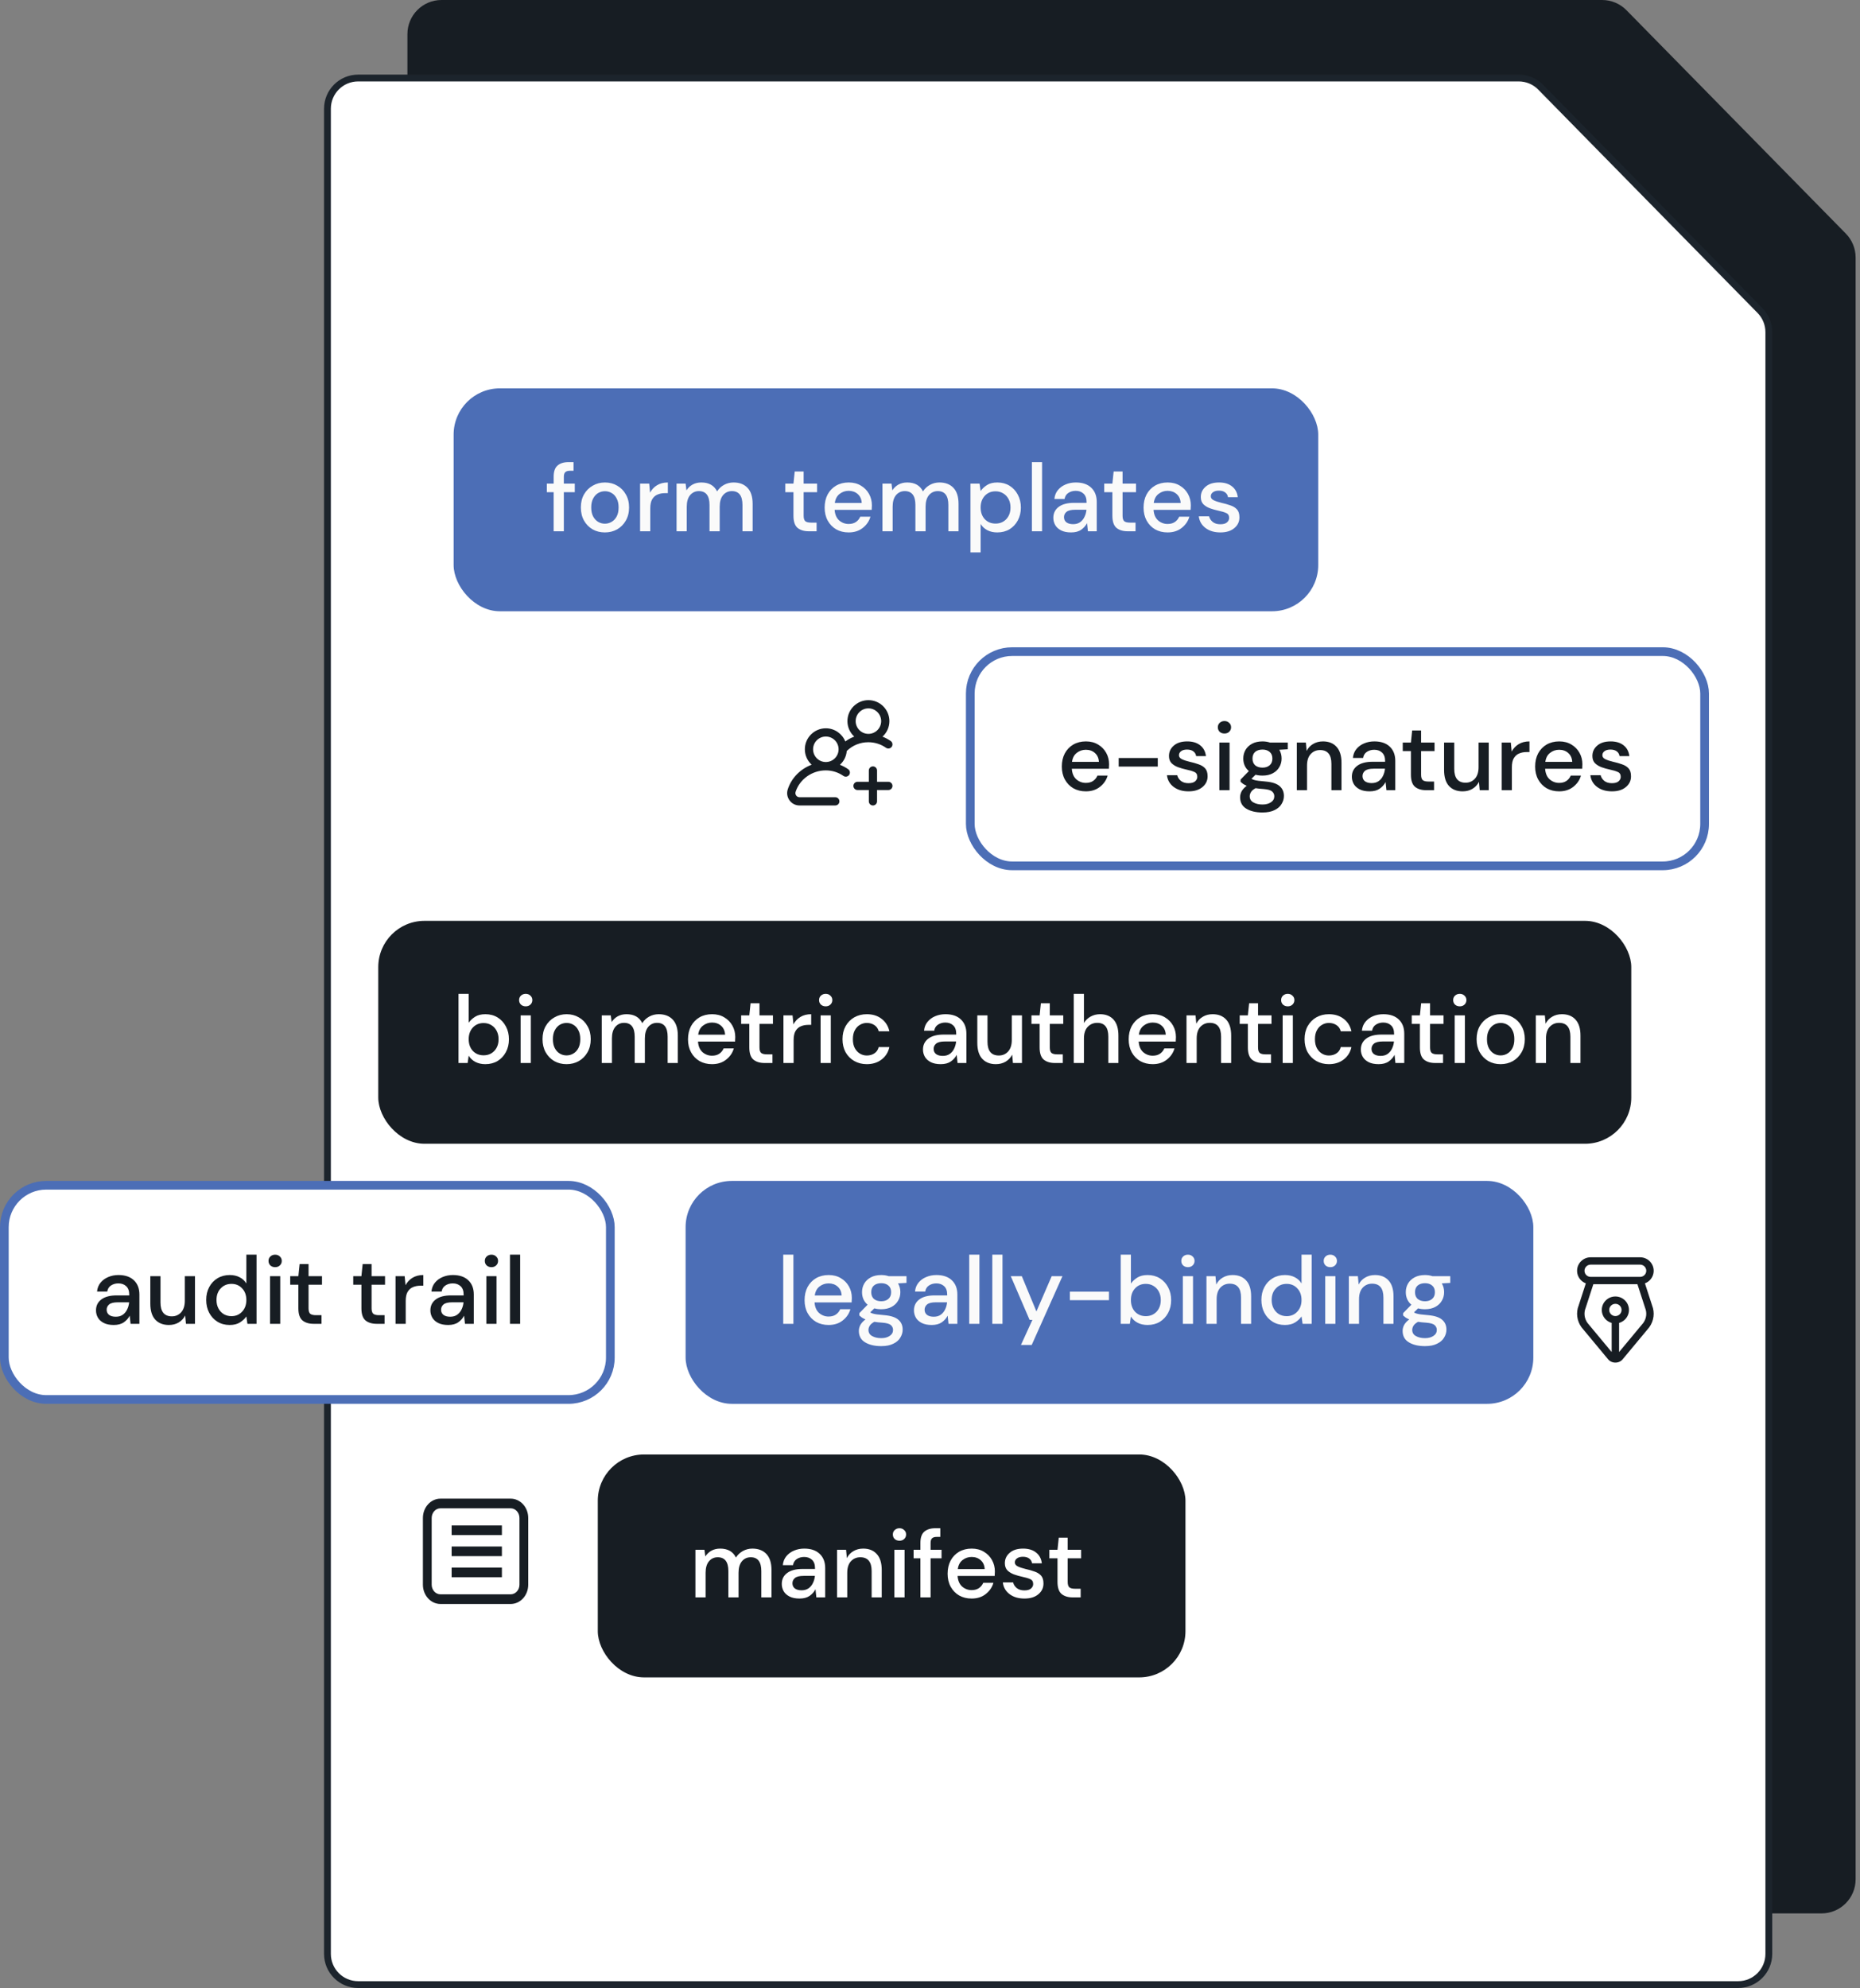 <svg width="218" height="233" viewBox="0 0 218 233" fill="none" xmlns="http://www.w3.org/2000/svg">
<rect x="0" y="0" width="218" height="233" fill="#808080" stroke="none"/>
<path d="M51.749 224.256H213.489C215.697 224.256 217.487 222.466 217.487 220.259V30.181C217.487 29.133 217.075 28.128 216.341 27.38L190.63 1.197C189.878 0.431 188.85 0 187.777 0H51.749C49.541 0 47.752 1.79 47.752 3.997V220.259C47.752 222.466 49.541 224.256 51.749 224.256Z" fill="#171D23"/>
<path d="M203.717 232.6H41.976C39.989 232.6 38.379 230.99 38.379 229.003V12.741C38.379 10.754 39.989 9.144 41.976 9.144H178.005C178.971 9.144 179.896 9.532 180.572 10.221L206.284 36.404C206.944 37.077 207.314 37.982 207.314 38.925V229.003C207.314 230.99 205.704 232.6 203.717 232.6Z" fill="white" stroke="#1C242C" stroke-width="0.799"/>
<g clip-path="url(#clip0_6262_3276)">
<path d="M186.429 150.084V149.654H186.112L186.015 149.953L186.429 150.084ZM192.23 150.084L192.644 149.953L192.547 149.654H192.23V150.084ZM193.223 153.144L192.81 153.275L192.814 153.289L192.819 153.302L193.223 153.144ZM185.436 153.144L185.84 153.302L185.845 153.289L185.85 153.275L185.436 153.144ZM192.948 155.307L193.284 155.581L193.293 155.57L193.302 155.557L192.948 155.307ZM189.881 158.999L189.546 158.725L189.536 158.737L189.527 158.749L189.881 158.999ZM185.711 155.307L185.357 155.557L185.366 155.57L185.376 155.581L185.711 155.307ZM188.778 158.999L189.132 158.749L189.123 158.737L189.114 158.725L188.778 158.999ZM190.054 153.529C190.054 153.926 189.73 154.247 189.33 154.247V155.108C190.209 155.108 190.922 154.401 190.922 153.529H190.054ZM189.33 154.247C188.93 154.247 188.606 153.926 188.606 153.529H187.737C187.737 154.401 188.45 155.108 189.33 155.108V154.247ZM188.606 153.529C188.606 153.133 188.93 152.812 189.33 152.812V151.95C188.45 151.95 187.737 152.657 187.737 153.529H188.606ZM189.33 152.812C189.73 152.812 190.054 153.133 190.054 153.529H190.922C190.922 152.657 190.209 151.95 189.33 151.95V152.812ZM186.434 150.515H192.226V149.654H186.434V150.515ZM192.226 147.357H186.434V148.218H192.226V147.357ZM193.819 148.936C193.819 148.064 193.105 147.357 192.226 147.357V148.218C192.626 148.218 192.95 148.54 192.95 148.936H193.819ZM192.226 150.515C193.105 150.515 193.819 149.808 193.819 148.936H192.95C192.95 149.332 192.626 149.654 192.226 149.654V150.515ZM184.841 148.936C184.841 149.808 185.554 150.515 186.434 150.515V149.654C186.034 149.654 185.71 149.332 185.71 148.936H184.841ZM185.71 148.936C185.71 148.54 186.034 148.218 186.434 148.218V147.357C185.554 147.357 184.841 148.064 184.841 148.936H185.71ZM186.429 150.515H192.23V149.654H186.429V150.515ZM191.817 150.216L192.81 153.275L193.637 153.012L192.644 149.953L191.817 150.216ZM185.85 153.275L186.843 150.216L186.015 149.953L185.023 153.012L185.85 153.275ZM192.613 155.034L189.546 158.725L190.216 159.273L193.284 155.581L192.613 155.034ZM185.376 155.581L188.443 159.273L189.114 158.725L186.046 155.034L185.376 155.581ZM189.527 158.749C189.489 158.803 189.418 158.84 189.33 158.84C189.241 158.84 189.171 158.803 189.132 158.749L188.425 159.249C188.859 159.852 189.801 159.852 190.235 159.249L189.527 158.749ZM185.032 152.985C184.689 153.844 184.813 154.8 185.357 155.557L186.065 155.057C185.688 154.534 185.608 153.884 185.84 153.302L185.032 152.985ZM192.819 153.302C193.052 153.884 192.971 154.534 192.595 155.057L193.302 155.557C193.847 154.8 193.97 153.844 193.627 152.985L192.819 153.302ZM188.895 154.678V159.271H189.764V154.678H188.895Z" fill="#171D23"/>
</g>
<g clip-path="url(#clip1_6262_3276)">
<path d="M99.406 90.15C99.104 89.939 98.781 89.768 98.444 89.637C98.893 89.229 99.19 88.658 99.242 88.018C99.923 87.355 100.815 86.991 101.771 86.991C102.518 86.991 103.234 87.216 103.844 87.641C104.063 87.794 104.363 87.74 104.515 87.522C104.668 87.303 104.614 87.003 104.396 86.85C104.094 86.64 103.771 86.468 103.434 86.337C103.929 85.887 104.241 85.238 104.241 84.518C104.241 83.162 103.137 82.059 101.782 82.059C100.426 82.059 99.323 83.162 99.323 84.518C99.323 85.235 99.632 85.882 100.123 86.332C100.056 86.358 99.989 86.385 99.923 86.414C99.621 86.547 99.337 86.71 99.073 86.902C98.71 85.998 97.824 85.359 96.791 85.359C95.436 85.359 94.332 86.462 94.332 87.817C94.332 88.533 94.64 89.178 95.129 89.627C93.821 90.117 92.76 91.17 92.329 92.512C92.186 92.957 92.261 93.429 92.537 93.807C92.812 94.185 93.238 94.402 93.706 94.402H97.9C98.167 94.402 98.382 94.186 98.382 93.919C98.382 93.653 98.167 93.437 97.9 93.437H93.706C93.55 93.437 93.408 93.365 93.316 93.239C93.224 93.113 93.199 92.956 93.247 92.807C93.723 91.326 95.177 90.291 96.781 90.291C97.527 90.291 98.244 90.516 98.854 90.941C99.072 91.093 99.373 91.04 99.525 90.821C99.678 90.603 99.624 90.302 99.406 90.15ZM101.782 83.023C102.606 83.023 103.276 83.694 103.276 84.518C103.276 85.342 102.606 86.012 101.782 86.012C100.957 86.012 100.287 85.342 100.287 84.518C100.287 83.694 100.957 83.023 101.782 83.023ZM96.791 86.323C97.616 86.323 98.286 86.993 98.286 87.817C98.286 88.642 97.616 89.312 96.791 89.312C95.967 89.312 95.297 88.642 95.297 87.817C95.297 86.993 95.967 86.323 96.791 86.323ZM104.602 92.112C104.602 92.378 104.386 92.594 104.12 92.594H102.794V93.919C102.794 94.186 102.578 94.402 102.312 94.402C102.046 94.402 101.83 94.186 101.83 93.919V92.594H100.504C100.238 92.594 100.022 92.378 100.022 92.112C100.022 91.845 100.238 91.629 100.504 91.629H101.83V90.303C101.83 90.037 102.046 89.821 102.312 89.821C102.578 89.821 102.794 90.037 102.794 90.303V91.629H104.12C104.386 91.629 104.602 91.845 104.602 92.112Z" fill="#171D23"/>
</g>
<path fill-rule="evenodd" clip-rule="evenodd" d="M58.825 179.916H52.933V178.784H58.825V179.916Z" fill="#171D23"/>
<path fill-rule="evenodd" clip-rule="evenodd" d="M58.825 182.384H52.933V181.253H58.825V182.384Z" fill="#171D23"/>
<path fill-rule="evenodd" clip-rule="evenodd" d="M58.825 184.853H52.933V183.722H58.825V184.853Z" fill="#171D23"/>
<path fill-rule="evenodd" clip-rule="evenodd" d="M59.853 176.778H51.624C51.056 176.778 50.595 177.285 50.595 177.91V185.728C50.595 186.353 51.056 186.859 51.624 186.859H59.853C60.422 186.859 60.882 186.353 60.882 185.728V177.91C60.882 177.285 60.422 176.778 59.853 176.778ZM51.624 175.646C50.487 175.646 49.566 176.66 49.566 177.91V185.728C49.566 186.978 50.487 187.991 51.624 187.991H59.853C60.99 187.991 61.911 186.978 61.911 185.728V177.91C61.911 176.66 60.99 175.646 59.853 175.646H51.624Z" fill="#171D23"/>
<rect x="80.356" y="138.406" width="99.356" height="26.126" rx="5.419" fill="#4C6EB6"/>
<path d="M91.798 155.156V147.051H92.991V155.156H91.798ZM97.114 155.291C96.566 155.291 96.078 155.171 95.65 154.931C95.23 154.683 94.9 154.342 94.66 153.907C94.42 153.471 94.3 152.965 94.3 152.387C94.3 151.801 94.416 151.287 94.649 150.844C94.889 150.402 95.219 150.056 95.639 149.809C96.067 149.561 96.562 149.437 97.125 149.437C97.673 149.437 98.15 149.561 98.555 149.809C98.96 150.049 99.275 150.372 99.501 150.777C99.726 151.182 99.838 151.629 99.838 152.117C99.838 152.192 99.835 152.274 99.827 152.364C99.827 152.447 99.823 152.541 99.816 152.646H95.47C95.508 153.186 95.684 153.599 95.999 153.884C96.322 154.162 96.694 154.301 97.114 154.301C97.452 154.301 97.733 154.225 97.958 154.075C98.191 153.918 98.364 153.708 98.476 153.445H99.669C99.519 153.97 99.219 154.409 98.769 154.762C98.326 155.115 97.775 155.291 97.114 155.291ZM97.114 150.417C96.716 150.417 96.364 150.537 96.056 150.777C95.748 151.01 95.56 151.362 95.493 151.835H98.645C98.623 151.4 98.469 151.055 98.183 150.799C97.898 150.544 97.542 150.417 97.114 150.417ZM103.285 153.445C102.992 153.445 102.722 153.411 102.474 153.344L101.99 153.816C102.073 153.869 102.174 153.914 102.294 153.952C102.414 153.989 102.583 154.023 102.801 154.053C103.018 154.083 103.315 154.113 103.69 154.143C104.433 154.21 104.97 154.391 105.3 154.683C105.63 154.968 105.795 155.351 105.795 155.832C105.795 156.162 105.705 156.473 105.525 156.766C105.353 157.066 105.079 157.306 104.703 157.486C104.336 157.674 103.863 157.768 103.285 157.768C102.504 157.768 101.87 157.618 101.382 157.318C100.902 157.025 100.662 156.578 100.662 155.978C100.662 155.745 100.722 155.513 100.842 155.28C100.97 155.055 101.168 154.841 101.439 154.638C101.281 154.571 101.142 154.499 101.022 154.424C100.91 154.342 100.808 154.259 100.718 154.177V153.907L101.686 152.916C101.251 152.541 101.033 152.049 101.033 151.441C101.033 151.073 101.12 150.739 101.292 150.439C101.472 150.131 101.731 149.888 102.069 149.707C102.407 149.527 102.812 149.437 103.285 149.437C103.6 149.437 103.893 149.482 104.163 149.572H106.246V150.36L105.255 150.417C105.435 150.724 105.525 151.066 105.525 151.441C105.525 151.816 105.435 152.154 105.255 152.454C105.082 152.754 104.827 152.995 104.489 153.175C104.159 153.355 103.758 153.445 103.285 153.445ZM103.285 152.511C103.63 152.511 103.908 152.421 104.118 152.24C104.336 152.053 104.444 151.79 104.444 151.452C104.444 151.107 104.336 150.844 104.118 150.664C103.908 150.484 103.63 150.394 103.285 150.394C102.932 150.394 102.647 150.484 102.429 150.664C102.219 150.844 102.114 151.107 102.114 151.452C102.114 151.79 102.219 152.053 102.429 152.24C102.647 152.421 102.932 152.511 103.285 152.511ZM101.788 155.865C101.788 156.188 101.93 156.428 102.215 156.586C102.501 156.751 102.857 156.834 103.285 156.834C103.698 156.834 104.032 156.743 104.287 156.563C104.542 156.391 104.67 156.158 104.67 155.865C104.67 155.648 104.583 155.46 104.411 155.302C104.238 155.152 103.912 155.059 103.431 155.021C103.071 154.999 102.752 154.965 102.474 154.92C102.212 155.062 102.032 155.216 101.934 155.381C101.836 155.546 101.788 155.708 101.788 155.865ZM109.201 155.291C108.729 155.291 108.338 155.212 108.031 155.055C107.723 154.897 107.494 154.691 107.344 154.436C107.194 154.173 107.119 153.888 107.119 153.58C107.119 153.04 107.329 152.612 107.749 152.297C108.169 151.981 108.77 151.824 109.55 151.824H111.014V151.723C111.014 151.287 110.894 150.961 110.654 150.743C110.421 150.525 110.117 150.417 109.742 150.417C109.412 150.417 109.123 150.499 108.875 150.664C108.635 150.822 108.488 151.058 108.436 151.374H107.243C107.28 150.968 107.415 150.623 107.648 150.338C107.888 150.045 108.188 149.824 108.548 149.674C108.916 149.516 109.318 149.437 109.753 149.437C110.534 149.437 111.138 149.644 111.565 150.056C111.993 150.462 112.207 151.017 112.207 151.723V155.156H111.171L111.07 154.199C110.913 154.507 110.684 154.766 110.383 154.976C110.083 155.186 109.689 155.291 109.201 155.291ZM109.438 154.323C109.76 154.323 110.031 154.248 110.248 154.098C110.473 153.94 110.646 153.734 110.766 153.479C110.894 153.224 110.973 152.942 111.003 152.634H109.674C109.201 152.634 108.864 152.717 108.661 152.882C108.466 153.047 108.368 153.254 108.368 153.501C108.368 153.756 108.462 153.959 108.65 154.109C108.845 154.252 109.108 154.323 109.438 154.323ZM113.599 155.156V147.051H114.792V155.156H113.599ZM116.303 155.156V147.051H117.496V155.156H116.303ZM119.66 157.633L121 154.695H120.674L118.467 149.572H119.762L121.473 153.704L123.263 149.572H124.524L120.921 157.633H119.66ZM125.392 152.387V151.385H129.974V152.387H125.392ZM134.495 155.291C134.059 155.291 133.673 155.205 133.335 155.032C133.005 154.86 132.742 154.616 132.547 154.301L132.423 155.156H131.354V147.051H132.547V150.439C132.727 150.176 132.975 149.944 133.29 149.741C133.605 149.539 134.01 149.437 134.506 149.437C135.046 149.437 135.523 149.565 135.936 149.82C136.348 150.075 136.671 150.424 136.904 150.867C137.144 151.31 137.264 151.813 137.264 152.375C137.264 152.938 137.144 153.441 136.904 153.884C136.671 154.319 136.348 154.665 135.936 154.92C135.523 155.167 135.042 155.291 134.495 155.291ZM134.292 154.256C134.802 154.256 135.223 154.083 135.553 153.738C135.883 153.385 136.048 152.927 136.048 152.364C136.048 151.996 135.973 151.67 135.823 151.385C135.673 151.1 135.466 150.878 135.204 150.721C134.941 150.555 134.637 150.473 134.292 150.473C133.782 150.473 133.361 150.649 133.031 151.002C132.708 151.355 132.547 151.809 132.547 152.364C132.547 152.927 132.708 153.385 133.031 153.738C133.361 154.083 133.782 154.256 134.292 154.256ZM139.23 148.514C139.005 148.514 138.817 148.447 138.667 148.311C138.525 148.169 138.453 147.992 138.453 147.782C138.453 147.572 138.525 147.4 138.667 147.264C138.817 147.122 139.005 147.051 139.23 147.051C139.455 147.051 139.639 147.122 139.782 147.264C139.932 147.4 140.007 147.572 140.007 147.782C140.007 147.992 139.932 148.169 139.782 148.311C139.639 148.447 139.455 148.514 139.23 148.514ZM138.633 155.156V149.572H139.827V155.156H138.633ZM141.402 155.156V149.572H142.46L142.55 150.552C142.723 150.206 142.974 149.936 143.305 149.741C143.642 149.539 144.029 149.437 144.464 149.437C145.14 149.437 145.669 149.647 146.051 150.068C146.442 150.488 146.637 151.115 146.637 151.948V155.156H145.455V152.072C145.455 150.991 145.012 150.45 144.126 150.45C143.684 150.45 143.316 150.608 143.023 150.923C142.738 151.238 142.595 151.689 142.595 152.274V155.156H141.402ZM150.587 155.291C150.046 155.291 149.57 155.164 149.157 154.908C148.744 154.653 148.421 154.304 148.189 153.861C147.956 153.419 147.84 152.916 147.84 152.353C147.84 151.79 147.956 151.291 148.189 150.856C148.421 150.413 148.744 150.068 149.157 149.82C149.577 149.565 150.057 149.437 150.598 149.437C151.041 149.437 151.427 149.524 151.757 149.696C152.095 149.869 152.358 150.113 152.545 150.428V147.051H153.739V155.156H152.669L152.545 154.289C152.365 154.552 152.118 154.785 151.802 154.987C151.487 155.19 151.082 155.291 150.587 155.291ZM150.8 154.256C151.311 154.256 151.727 154.079 152.05 153.726C152.38 153.374 152.545 152.92 152.545 152.364C152.545 151.801 152.38 151.347 152.05 151.002C151.727 150.649 151.311 150.473 150.8 150.473C150.29 150.473 149.87 150.649 149.54 151.002C149.209 151.347 149.044 151.801 149.044 152.364C149.044 152.732 149.119 153.058 149.269 153.344C149.42 153.629 149.626 153.854 149.889 154.019C150.159 154.177 150.463 154.256 150.8 154.256ZM155.919 148.514C155.694 148.514 155.506 148.447 155.356 148.311C155.213 148.169 155.142 147.992 155.142 147.782C155.142 147.572 155.213 147.4 155.356 147.264C155.506 147.122 155.694 147.051 155.919 147.051C156.144 147.051 156.328 147.122 156.47 147.264C156.62 147.4 156.696 147.572 156.696 147.782C156.696 147.992 156.62 148.169 156.47 148.311C156.328 148.447 156.144 148.514 155.919 148.514ZM155.322 155.156V149.572H156.515V155.156H155.322ZM158.091 155.156V149.572H159.149L159.239 150.552C159.412 150.206 159.663 149.936 159.993 149.741C160.331 149.539 160.718 149.437 161.153 149.437C161.828 149.437 162.357 149.647 162.74 150.068C163.13 150.488 163.326 151.115 163.326 151.948V155.156H162.143V152.072C162.143 150.991 161.701 150.45 160.815 150.45C160.372 150.45 160.005 150.608 159.712 150.923C159.427 151.238 159.284 151.689 159.284 152.274V155.156H158.091ZM167.016 153.445C166.724 153.445 166.453 153.411 166.206 153.344L165.722 153.816C165.804 153.869 165.906 153.914 166.026 153.952C166.146 153.989 166.315 154.023 166.532 154.053C166.75 154.083 167.046 154.113 167.422 154.143C168.165 154.21 168.701 154.391 169.031 154.683C169.362 154.968 169.527 155.351 169.527 155.832C169.527 156.162 169.437 156.473 169.257 156.766C169.084 157.066 168.81 157.306 168.435 157.486C168.067 157.674 167.594 157.768 167.016 157.768C166.236 157.768 165.602 157.618 165.114 157.318C164.633 157.025 164.393 156.578 164.393 155.978C164.393 155.745 164.453 155.513 164.573 155.28C164.701 155.055 164.9 154.841 165.17 154.638C165.012 154.571 164.874 154.499 164.754 154.424C164.641 154.342 164.54 154.259 164.45 154.177V153.907L165.418 152.916C164.982 152.541 164.765 152.049 164.765 151.441C164.765 151.073 164.851 150.739 165.024 150.439C165.204 150.131 165.463 149.888 165.8 149.707C166.138 149.527 166.543 149.437 167.016 149.437C167.332 149.437 167.624 149.482 167.894 149.572H169.977V150.36L168.986 150.417C169.167 150.724 169.257 151.066 169.257 151.441C169.257 151.816 169.167 152.154 168.986 152.454C168.814 152.754 168.559 152.995 168.221 153.175C167.891 153.355 167.489 153.445 167.016 153.445ZM167.016 152.511C167.362 152.511 167.639 152.421 167.849 152.24C168.067 152.053 168.176 151.79 168.176 151.452C168.176 151.107 168.067 150.844 167.849 150.664C167.639 150.484 167.362 150.394 167.016 150.394C166.664 150.394 166.378 150.484 166.161 150.664C165.951 150.844 165.846 151.107 165.846 151.452C165.846 151.79 165.951 152.053 166.161 152.24C166.378 152.421 166.664 152.511 167.016 152.511ZM165.519 155.865C165.519 156.188 165.662 156.428 165.947 156.586C166.232 156.751 166.589 156.834 167.016 156.834C167.429 156.834 167.763 156.743 168.018 156.563C168.273 156.391 168.401 156.158 168.401 155.865C168.401 155.648 168.315 155.46 168.142 155.302C167.969 155.152 167.643 155.059 167.163 155.021C166.802 154.999 166.483 154.965 166.206 154.92C165.943 155.062 165.763 155.216 165.665 155.381C165.568 155.546 165.519 155.708 165.519 155.865Z" fill="#FAFAFA"/>
<rect x="53.167" y="45.516" width="101.336" height="26.126" rx="5.419" fill="#4C6EB6"/>
<path d="M64.891 62.266V57.684H64.091V56.682H64.891V55.872C64.891 55.264 65.041 54.828 65.341 54.566C65.649 54.296 66.08 54.161 66.636 54.161H67.221V55.174H66.816C66.553 55.174 66.365 55.23 66.253 55.343C66.14 55.448 66.084 55.628 66.084 55.883V56.682H67.367V57.684H66.084V62.266H64.891ZM70.893 62.401C70.36 62.401 69.88 62.281 69.452 62.041C69.032 61.793 68.698 61.452 68.45 61.017C68.202 60.574 68.079 60.06 68.079 59.474C68.079 58.889 68.202 58.378 68.45 57.943C68.705 57.5 69.047 57.159 69.475 56.919C69.902 56.671 70.379 56.547 70.904 56.547C71.437 56.547 71.914 56.671 72.334 56.919C72.762 57.159 73.1 57.5 73.347 57.943C73.602 58.378 73.73 58.889 73.73 59.474C73.73 60.06 73.602 60.574 73.347 61.017C73.1 61.452 72.762 61.793 72.334 62.041C71.906 62.281 71.426 62.401 70.893 62.401ZM70.893 61.377C71.178 61.377 71.441 61.306 71.681 61.163C71.929 61.02 72.128 60.81 72.278 60.532C72.428 60.247 72.503 59.895 72.503 59.474C72.503 59.054 72.428 58.705 72.278 58.427C72.135 58.142 71.94 57.928 71.692 57.785C71.452 57.643 71.189 57.572 70.904 57.572C70.619 57.572 70.353 57.643 70.105 57.785C69.865 57.928 69.67 58.142 69.519 58.427C69.369 58.705 69.294 59.054 69.294 59.474C69.294 59.895 69.369 60.247 69.519 60.532C69.67 60.81 69.865 61.02 70.105 61.163C70.345 61.306 70.608 61.377 70.893 61.377ZM75.02 62.266V56.682H76.09L76.191 57.74C76.386 57.373 76.657 57.084 77.002 56.874C77.355 56.656 77.779 56.547 78.274 56.547V57.797H77.947C77.617 57.797 77.321 57.853 77.058 57.966C76.803 58.071 76.597 58.255 76.439 58.517C76.289 58.773 76.214 59.129 76.214 59.587V62.266H75.02ZM79.297 62.266V56.682H80.355L80.457 57.47C80.637 57.185 80.873 56.96 81.166 56.795C81.466 56.63 81.811 56.547 82.201 56.547C83.087 56.547 83.703 56.896 84.048 57.594C84.25 57.271 84.521 57.016 84.858 56.829C85.204 56.641 85.575 56.547 85.973 56.547C86.671 56.547 87.219 56.757 87.617 57.178C88.014 57.598 88.213 58.225 88.213 59.058V62.266H87.02V59.181C87.02 58.101 86.607 57.56 85.781 57.56C85.361 57.56 85.016 57.718 84.746 58.033C84.483 58.348 84.352 58.799 84.352 59.384V62.266H83.158V59.181C83.158 58.101 82.742 57.56 81.909 57.56C81.496 57.56 81.155 57.718 80.884 58.033C80.622 58.348 80.49 58.799 80.49 59.384V62.266H79.297ZM94.787 62.266C94.239 62.266 93.804 62.135 93.481 61.872C93.159 61.602 92.997 61.125 92.997 60.442V57.684H92.04V56.682H92.997L93.144 55.264H94.191V56.682H95.767V57.684H94.191V60.442C94.191 60.75 94.254 60.964 94.382 61.084C94.517 61.197 94.746 61.253 95.069 61.253H95.71V62.266H94.787ZM99.466 62.401C98.918 62.401 98.43 62.281 98.002 62.041C97.582 61.793 97.252 61.452 97.012 61.017C96.772 60.581 96.652 60.075 96.652 59.497C96.652 58.911 96.768 58.397 97.001 57.954C97.241 57.512 97.571 57.166 97.991 56.919C98.419 56.671 98.914 56.547 99.477 56.547C100.025 56.547 100.502 56.671 100.907 56.919C101.312 57.159 101.628 57.482 101.853 57.887C102.078 58.292 102.19 58.739 102.19 59.227C102.19 59.302 102.187 59.384 102.179 59.474C102.179 59.557 102.175 59.651 102.168 59.756H97.822C97.86 60.296 98.036 60.709 98.352 60.994C98.674 61.272 99.046 61.41 99.466 61.41C99.804 61.41 100.085 61.336 100.31 61.185C100.543 61.028 100.716 60.818 100.828 60.555H102.022C101.871 61.08 101.571 61.519 101.121 61.872C100.678 62.225 100.126 62.401 99.466 62.401ZM99.466 57.527C99.068 57.527 98.716 57.647 98.408 57.887C98.1 58.12 97.912 58.472 97.845 58.945H100.997C100.975 58.51 100.821 58.165 100.536 57.909C100.25 57.654 99.894 57.527 99.466 57.527ZM103.429 62.266V56.682H104.487L104.588 57.47C104.768 57.185 105.005 56.96 105.297 56.795C105.598 56.63 105.943 56.547 106.333 56.547C107.219 56.547 107.834 56.896 108.179 57.594C108.382 57.271 108.652 57.016 108.99 56.829C109.335 56.641 109.707 56.547 110.104 56.547C110.802 56.547 111.35 56.757 111.748 57.178C112.146 57.598 112.345 58.225 112.345 59.058V62.266H111.151V59.181C111.151 58.101 110.739 57.56 109.913 57.56C109.493 57.56 109.147 57.718 108.877 58.033C108.615 58.348 108.483 58.799 108.483 59.384V62.266H107.29V59.181C107.29 58.101 106.873 57.56 106.04 57.56C105.628 57.56 105.286 57.718 105.016 58.033C104.753 58.348 104.622 58.799 104.622 59.384V62.266H103.429ZM113.741 64.743V56.682H114.81L114.934 57.549C115.114 57.286 115.362 57.054 115.677 56.851C115.992 56.648 116.398 56.547 116.893 56.547C117.433 56.547 117.91 56.675 118.323 56.93C118.735 57.185 119.058 57.534 119.291 57.977C119.531 58.42 119.651 58.923 119.651 59.486C119.651 60.048 119.531 60.551 119.291 60.994C119.058 61.429 118.735 61.775 118.323 62.03C117.91 62.277 117.43 62.401 116.882 62.401C116.446 62.401 116.06 62.315 115.722 62.142C115.392 61.97 115.129 61.726 114.934 61.41V64.743H113.741ZM116.679 61.365C117.189 61.365 117.61 61.193 117.94 60.848C118.27 60.495 118.435 60.037 118.435 59.474C118.435 59.106 118.36 58.78 118.21 58.495C118.06 58.21 117.854 57.988 117.591 57.831C117.328 57.666 117.024 57.583 116.679 57.583C116.169 57.583 115.748 57.759 115.418 58.112C115.095 58.465 114.934 58.919 114.934 59.474C114.934 60.037 115.095 60.495 115.418 60.848C115.748 61.193 116.169 61.365 116.679 61.365ZM120.942 62.266V54.161H122.135V62.266H120.942ZM125.538 62.401C125.065 62.401 124.674 62.322 124.367 62.165C124.059 62.007 123.83 61.801 123.68 61.546C123.53 61.283 123.455 60.998 123.455 60.69C123.455 60.15 123.665 59.722 124.085 59.407C124.506 59.091 125.106 58.934 125.887 58.934H127.35V58.833C127.35 58.397 127.23 58.071 126.99 57.853C126.757 57.635 126.453 57.527 126.078 57.527C125.748 57.527 125.459 57.609 125.211 57.774C124.971 57.932 124.825 58.168 124.772 58.483H123.579C123.616 58.078 123.751 57.733 123.984 57.448C124.224 57.155 124.524 56.934 124.885 56.784C125.252 56.626 125.654 56.547 126.089 56.547C126.87 56.547 127.474 56.754 127.902 57.166C128.329 57.572 128.543 58.127 128.543 58.833V62.266H127.508L127.406 61.309C127.249 61.617 127.02 61.876 126.72 62.086C126.419 62.296 126.025 62.401 125.538 62.401ZM125.774 61.433C126.097 61.433 126.367 61.358 126.585 61.208C126.81 61.05 126.982 60.844 127.102 60.589C127.23 60.334 127.309 60.052 127.339 59.744H126.01C125.538 59.744 125.2 59.827 124.997 59.992C124.802 60.157 124.705 60.364 124.705 60.611C124.705 60.866 124.798 61.069 124.986 61.219C125.181 61.362 125.444 61.433 125.774 61.433ZM132.166 62.266C131.619 62.266 131.183 62.135 130.861 61.872C130.538 61.602 130.376 61.125 130.376 60.442V57.684H129.42V56.682H130.376L130.523 55.264H131.57V56.682H133.146V57.684H131.57V60.442C131.57 60.75 131.634 60.964 131.761 61.084C131.896 61.197 132.125 61.253 132.448 61.253H133.09V62.266H132.166ZM136.845 62.401C136.297 62.401 135.809 62.281 135.382 62.041C134.961 61.793 134.631 61.452 134.391 61.017C134.151 60.581 134.031 60.075 134.031 59.497C134.031 58.911 134.147 58.397 134.38 57.954C134.62 57.512 134.95 57.166 135.37 56.919C135.798 56.671 136.294 56.547 136.856 56.547C137.404 56.547 137.881 56.671 138.286 56.919C138.691 57.159 139.007 57.482 139.232 57.887C139.457 58.292 139.57 58.739 139.57 59.227C139.57 59.302 139.566 59.384 139.558 59.474C139.558 59.557 139.555 59.651 139.547 59.756H135.202C135.239 60.296 135.415 60.709 135.731 60.994C136.053 61.272 136.425 61.41 136.845 61.41C137.183 61.41 137.464 61.336 137.689 61.185C137.922 61.028 138.095 60.818 138.207 60.555H139.401C139.251 61.08 138.95 61.519 138.5 61.872C138.057 62.225 137.506 62.401 136.845 62.401ZM136.845 57.527C136.447 57.527 136.095 57.647 135.787 57.887C135.479 58.12 135.292 58.472 135.224 58.945H138.376C138.354 58.51 138.2 58.165 137.915 57.909C137.629 57.654 137.273 57.527 136.845 57.527ZM143.037 62.401C142.331 62.401 141.75 62.229 141.292 61.883C140.834 61.538 140.571 61.08 140.504 60.51H141.708C141.768 60.765 141.911 60.986 142.136 61.174C142.361 61.354 142.658 61.444 143.025 61.444C143.386 61.444 143.648 61.369 143.814 61.219C143.979 61.069 144.061 60.896 144.061 60.701C144.061 60.416 143.945 60.225 143.712 60.127C143.487 60.022 143.172 59.928 142.767 59.846C142.451 59.778 142.136 59.688 141.821 59.575C141.513 59.463 141.254 59.305 141.044 59.103C140.841 58.893 140.74 58.611 140.74 58.258C140.74 57.77 140.928 57.365 141.303 57.042C141.678 56.712 142.204 56.547 142.879 56.547C143.502 56.547 144.005 56.697 144.388 56.998C144.778 57.298 145.007 57.722 145.074 58.27H143.926C143.889 58.029 143.776 57.842 143.588 57.707C143.408 57.572 143.164 57.504 142.857 57.504C142.556 57.504 142.324 57.568 142.159 57.696C141.994 57.816 141.911 57.973 141.911 58.168C141.911 58.363 142.024 58.517 142.249 58.63C142.481 58.742 142.785 58.844 143.161 58.934C143.536 59.016 143.881 59.114 144.196 59.227C144.519 59.332 144.778 59.489 144.973 59.699C145.168 59.91 145.266 60.217 145.266 60.623C145.273 61.133 145.074 61.557 144.669 61.895C144.271 62.232 143.727 62.401 143.037 62.401Z" fill="#FAFAFA"/>
<rect x="44.334" y="107.926" width="146.858" height="26.126" rx="5.419" fill="#171D23"/>
<path d="M56.881 124.721C56.446 124.721 56.059 124.635 55.721 124.462C55.391 124.289 55.129 124.046 54.933 123.73L54.81 124.586H53.74V116.48H54.933V119.869C55.114 119.606 55.361 119.374 55.676 119.171C55.992 118.968 56.397 118.867 56.892 118.867C57.433 118.867 57.909 118.995 58.322 119.25C58.735 119.505 59.057 119.854 59.29 120.297C59.53 120.74 59.65 121.242 59.65 121.805C59.65 122.368 59.53 122.871 59.29 123.314C59.057 123.749 58.735 124.094 58.322 124.35C57.909 124.597 57.429 124.721 56.881 124.721ZM56.678 123.685C57.189 123.685 57.609 123.513 57.939 123.167C58.27 122.815 58.435 122.357 58.435 121.794C58.435 121.426 58.359 121.1 58.209 120.815C58.059 120.529 57.853 120.308 57.59 120.15C57.328 119.985 57.024 119.903 56.678 119.903C56.168 119.903 55.748 120.079 55.417 120.432C55.095 120.785 54.933 121.239 54.933 121.794C54.933 122.357 55.095 122.815 55.417 123.167C55.748 123.513 56.168 123.685 56.678 123.685ZM61.617 117.944C61.391 117.944 61.204 117.876 61.054 117.741C60.911 117.599 60.84 117.422 60.84 117.212C60.84 117.002 60.911 116.829 61.054 116.694C61.204 116.552 61.391 116.48 61.617 116.48C61.842 116.48 62.026 116.552 62.168 116.694C62.318 116.829 62.393 117.002 62.393 117.212C62.393 117.422 62.318 117.599 62.168 117.741C62.026 117.876 61.842 117.944 61.617 117.944ZM61.02 124.586V119.002H62.213V124.586H61.02ZM66.4 124.721C65.867 124.721 65.387 124.601 64.959 124.361C64.539 124.113 64.205 123.772 63.957 123.336C63.71 122.894 63.586 122.379 63.586 121.794C63.586 121.209 63.71 120.698 63.957 120.263C64.213 119.82 64.554 119.479 64.982 119.239C65.41 118.991 65.886 118.867 66.412 118.867C66.944 118.867 67.421 118.991 67.841 119.239C68.269 119.479 68.607 119.82 68.855 120.263C69.11 120.698 69.237 121.209 69.237 121.794C69.237 122.379 69.11 122.894 68.855 123.336C68.607 123.772 68.269 124.113 67.841 124.361C67.413 124.601 66.933 124.721 66.4 124.721ZM66.4 123.697C66.686 123.697 66.948 123.625 67.188 123.483C67.436 123.34 67.635 123.13 67.785 122.852C67.935 122.567 68.01 122.214 68.01 121.794C68.01 121.374 67.935 121.025 67.785 120.747C67.642 120.462 67.447 120.248 67.2 120.105C66.959 119.963 66.697 119.891 66.412 119.891C66.126 119.891 65.86 119.963 65.612 120.105C65.372 120.248 65.177 120.462 65.027 120.747C64.877 121.025 64.802 121.374 64.802 121.794C64.802 122.214 64.877 122.567 65.027 122.852C65.177 123.13 65.372 123.34 65.612 123.483C65.852 123.625 66.115 123.697 66.4 123.697ZM70.528 124.586V119.002H71.586L71.687 119.79C71.867 119.505 72.104 119.28 72.397 119.115C72.697 118.95 73.042 118.867 73.432 118.867C74.318 118.867 74.933 119.216 75.278 119.914C75.481 119.591 75.751 119.336 76.089 119.148C76.434 118.961 76.806 118.867 77.204 118.867C77.901 118.867 78.449 119.077 78.847 119.497C79.245 119.918 79.444 120.544 79.444 121.377V124.586H78.251V121.501C78.251 120.421 77.838 119.88 77.012 119.88C76.592 119.88 76.247 120.038 75.977 120.353C75.714 120.668 75.582 121.119 75.582 121.704V124.586H74.389V121.501C74.389 120.421 73.973 119.88 73.139 119.88C72.727 119.88 72.385 120.038 72.115 120.353C71.852 120.668 71.721 121.119 71.721 121.704V124.586H70.528ZM83.452 124.721C82.904 124.721 82.416 124.601 81.988 124.361C81.568 124.113 81.238 123.772 80.998 123.336C80.757 122.901 80.637 122.394 80.637 121.817C80.637 121.231 80.754 120.717 80.986 120.274C81.227 119.831 81.557 119.486 81.977 119.239C82.405 118.991 82.9 118.867 83.463 118.867C84.011 118.867 84.487 118.991 84.893 119.239C85.298 119.479 85.613 119.801 85.838 120.207C86.064 120.612 86.176 121.059 86.176 121.546C86.176 121.621 86.172 121.704 86.165 121.794C86.165 121.877 86.161 121.97 86.154 122.075H81.808C81.846 122.616 82.022 123.029 82.337 123.314C82.66 123.592 83.031 123.73 83.452 123.73C83.79 123.73 84.071 123.655 84.296 123.505C84.529 123.348 84.701 123.137 84.814 122.875H86.007C85.857 123.4 85.557 123.839 85.107 124.192C84.664 124.545 84.112 124.721 83.452 124.721ZM83.452 119.846C83.054 119.846 82.701 119.967 82.394 120.207C82.086 120.439 81.898 120.792 81.831 121.265H84.983C84.96 120.83 84.806 120.484 84.521 120.229C84.236 119.974 83.88 119.846 83.452 119.846ZM89.613 124.586C89.065 124.586 88.63 124.455 88.307 124.192C87.984 123.922 87.823 123.445 87.823 122.762V120.004H86.866V119.002H87.823L87.969 117.584H89.016V119.002H90.592V120.004H89.016V122.762C89.016 123.07 89.08 123.284 89.208 123.404C89.343 123.516 89.572 123.573 89.894 123.573H90.536V124.586H89.613ZM91.823 124.586V119.002H92.892L92.994 120.06C93.189 119.693 93.459 119.404 93.804 119.193C94.157 118.976 94.581 118.867 95.076 118.867V120.117H94.75C94.42 120.117 94.123 120.173 93.861 120.285C93.605 120.391 93.399 120.574 93.241 120.837C93.091 121.092 93.016 121.449 93.016 121.907V124.586H91.823ZM96.775 117.944C96.55 117.944 96.362 117.876 96.212 117.741C96.069 117.599 95.998 117.422 95.998 117.212C95.998 117.002 96.069 116.829 96.212 116.694C96.362 116.552 96.55 116.48 96.775 116.48C97 116.48 97.184 116.552 97.326 116.694C97.477 116.829 97.552 117.002 97.552 117.212C97.552 117.422 97.477 117.599 97.326 117.741C97.184 117.876 97 117.944 96.775 117.944ZM96.178 124.586V119.002H97.372V124.586H96.178ZM101.592 124.721C101.045 124.721 100.553 124.597 100.118 124.35C99.69 124.102 99.352 123.76 99.105 123.325C98.864 122.882 98.744 122.372 98.744 121.794C98.744 121.216 98.864 120.71 99.105 120.274C99.352 119.831 99.69 119.486 100.118 119.239C100.553 118.991 101.045 118.867 101.592 118.867C102.283 118.867 102.861 119.047 103.326 119.407C103.799 119.768 104.103 120.255 104.238 120.871H102.988C102.913 120.563 102.748 120.323 102.493 120.15C102.238 119.978 101.938 119.891 101.592 119.891C101.3 119.891 101.03 119.967 100.782 120.117C100.534 120.259 100.335 120.473 100.185 120.758C100.035 121.036 99.96 121.381 99.96 121.794C99.96 122.207 100.035 122.556 100.185 122.841C100.335 123.119 100.534 123.333 100.782 123.483C101.03 123.633 101.3 123.708 101.592 123.708C101.938 123.708 102.238 123.622 102.493 123.449C102.748 123.276 102.913 123.032 102.988 122.717H104.238C104.11 123.318 103.81 123.802 103.337 124.169C102.865 124.537 102.283 124.721 101.592 124.721ZM110.26 124.721C109.787 124.721 109.397 124.642 109.089 124.485C108.781 124.327 108.552 124.121 108.402 123.865C108.252 123.603 108.177 123.318 108.177 123.01C108.177 122.469 108.387 122.042 108.808 121.726C109.228 121.411 109.828 121.254 110.609 121.254H112.072V121.152C112.072 120.717 111.952 120.391 111.712 120.173C111.479 119.955 111.176 119.846 110.8 119.846C110.47 119.846 110.181 119.929 109.933 120.094C109.693 120.252 109.547 120.488 109.494 120.803H108.301C108.339 120.398 108.474 120.053 108.706 119.768C108.947 119.475 109.247 119.254 109.607 119.103C109.975 118.946 110.376 118.867 110.812 118.867C111.592 118.867 112.196 119.073 112.624 119.486C113.052 119.891 113.266 120.447 113.266 121.152V124.586H112.23L112.129 123.629C111.971 123.937 111.742 124.196 111.442 124.406C111.142 124.616 110.748 124.721 110.26 124.721ZM110.496 123.753C110.819 123.753 111.089 123.678 111.307 123.528C111.532 123.37 111.705 123.164 111.825 122.909C111.952 122.653 112.031 122.372 112.061 122.064H110.733C110.26 122.064 109.922 122.147 109.72 122.312C109.524 122.477 109.427 122.683 109.427 122.931C109.427 123.186 109.521 123.389 109.708 123.539C109.903 123.682 110.166 123.753 110.496 123.753ZM116.717 124.721C116.042 124.721 115.509 124.511 115.119 124.091C114.736 123.67 114.545 123.044 114.545 122.211V119.002H115.738V122.087C115.738 123.167 116.181 123.708 117.066 123.708C117.509 123.708 117.873 123.55 118.158 123.235C118.443 122.92 118.586 122.469 118.586 121.884V119.002H119.779V124.586H118.721L118.631 123.607C118.458 123.952 118.203 124.226 117.866 124.428C117.535 124.623 117.153 124.721 116.717 124.721ZM123.639 124.586C123.091 124.586 122.656 124.455 122.333 124.192C122.01 123.922 121.849 123.445 121.849 122.762V120.004H120.892V119.002H121.849L121.995 117.584H123.042V119.002H124.618V120.004H123.042V122.762C123.042 123.07 123.106 123.284 123.234 123.404C123.369 123.516 123.598 123.573 123.92 123.573H124.562V124.586H123.639ZM125.849 124.586V116.48H127.042V119.903C127.23 119.58 127.489 119.329 127.819 119.148C128.157 118.961 128.528 118.867 128.933 118.867C129.601 118.867 130.127 119.077 130.51 119.497C130.892 119.918 131.084 120.544 131.084 121.377V124.586H129.902V121.501C129.902 120.421 129.47 119.88 128.607 119.88C128.157 119.88 127.781 120.038 127.481 120.353C127.189 120.668 127.042 121.119 127.042 121.704V124.586H125.849ZM135.101 124.721C134.553 124.721 134.065 124.601 133.637 124.361C133.217 124.113 132.887 123.772 132.647 123.336C132.407 122.901 132.286 122.394 132.286 121.817C132.286 121.231 132.403 120.717 132.635 120.274C132.876 119.831 133.206 119.486 133.626 119.239C134.054 118.991 134.549 118.867 135.112 118.867C135.66 118.867 136.137 118.991 136.542 119.239C136.947 119.479 137.262 119.801 137.488 120.207C137.713 120.612 137.825 121.059 137.825 121.546C137.825 121.621 137.822 121.704 137.814 121.794C137.814 121.877 137.81 121.97 137.803 122.075H133.457C133.495 122.616 133.671 123.029 133.986 123.314C134.309 123.592 134.681 123.73 135.101 123.73C135.439 123.73 135.72 123.655 135.945 123.505C136.178 123.348 136.351 123.137 136.463 122.875H137.656C137.506 123.4 137.206 123.839 136.756 124.192C136.313 124.545 135.761 124.721 135.101 124.721ZM135.101 119.846C134.703 119.846 134.35 119.967 134.043 120.207C133.735 120.439 133.547 120.792 133.48 121.265H136.632C136.609 120.83 136.456 120.484 136.17 120.229C135.885 119.974 135.529 119.846 135.101 119.846ZM139.063 124.586V119.002H140.122L140.212 119.982C140.384 119.636 140.636 119.366 140.966 119.171C141.304 118.968 141.69 118.867 142.126 118.867C142.801 118.867 143.33 119.077 143.713 119.497C144.103 119.918 144.298 120.544 144.298 121.377V124.586H143.116V121.501C143.116 120.421 142.673 119.88 141.788 119.88C141.345 119.88 140.977 120.038 140.685 120.353C140.399 120.668 140.257 121.119 140.257 121.704V124.586H139.063ZM148.045 124.586C147.497 124.586 147.062 124.455 146.739 124.192C146.417 123.922 146.255 123.445 146.255 122.762V120.004H145.298V119.002H146.255L146.402 117.584H147.449V119.002H149.025V120.004H147.449V122.762C147.449 123.07 147.512 123.284 147.64 123.404C147.775 123.516 148.004 123.573 148.327 123.573H148.968V124.586H148.045ZM150.931 117.944C150.706 117.944 150.518 117.876 150.368 117.741C150.225 117.599 150.154 117.422 150.154 117.212C150.154 117.002 150.225 116.829 150.368 116.694C150.518 116.552 150.706 116.48 150.931 116.48C151.156 116.48 151.34 116.552 151.482 116.694C151.632 116.829 151.707 117.002 151.707 117.212C151.707 117.422 151.632 117.599 151.482 117.741C151.34 117.876 151.156 117.944 150.931 117.944ZM150.334 124.586V119.002H151.527V124.586H150.334ZM155.748 124.721C155.2 124.721 154.709 124.597 154.273 124.35C153.846 124.102 153.508 123.76 153.26 123.325C153.02 122.882 152.9 122.372 152.9 121.794C152.9 121.216 153.02 120.71 153.26 120.274C153.508 119.831 153.846 119.486 154.273 119.239C154.709 118.991 155.2 118.867 155.748 118.867C156.439 118.867 157.017 119.047 157.482 119.407C157.955 119.768 158.259 120.255 158.394 120.871H157.144C157.069 120.563 156.904 120.323 156.649 120.15C156.394 119.978 156.093 119.891 155.748 119.891C155.455 119.891 155.185 119.967 154.938 120.117C154.69 120.259 154.491 120.473 154.341 120.758C154.191 121.036 154.116 121.381 154.116 121.794C154.116 122.207 154.191 122.556 154.341 122.841C154.491 123.119 154.69 123.333 154.938 123.483C155.185 123.633 155.455 123.708 155.748 123.708C156.093 123.708 156.394 123.622 156.649 123.449C156.904 123.276 157.069 123.032 157.144 122.717H158.394C158.266 123.318 157.966 123.802 157.493 124.169C157.02 124.537 156.439 124.721 155.748 124.721ZM161.579 124.721C161.106 124.721 160.716 124.642 160.408 124.485C160.101 124.327 159.872 124.121 159.722 123.865C159.572 123.603 159.497 123.318 159.497 123.01C159.497 122.469 159.707 122.042 160.127 121.726C160.547 121.411 161.148 121.254 161.928 121.254H163.392V121.152C163.392 120.717 163.272 120.391 163.031 120.173C162.799 119.955 162.495 119.846 162.12 119.846C161.789 119.846 161.5 119.929 161.253 120.094C161.013 120.252 160.866 120.488 160.814 120.803H159.62C159.658 120.398 159.793 120.053 160.026 119.768C160.266 119.475 160.566 119.254 160.926 119.103C161.294 118.946 161.696 118.867 162.131 118.867C162.911 118.867 163.516 119.073 163.943 119.486C164.371 119.891 164.585 120.447 164.585 121.152V124.586H163.549L163.448 123.629C163.29 123.937 163.062 124.196 162.761 124.406C162.461 124.616 162.067 124.721 161.579 124.721ZM161.816 123.753C162.138 123.753 162.409 123.678 162.626 123.528C162.851 123.37 163.024 123.164 163.144 122.909C163.272 122.653 163.35 122.372 163.38 122.064H162.052C161.579 122.064 161.242 122.147 161.039 122.312C160.844 122.477 160.746 122.683 160.746 122.931C160.746 123.186 160.84 123.389 161.028 123.539C161.223 123.682 161.485 123.753 161.816 123.753ZM168.208 124.586C167.66 124.586 167.225 124.455 166.902 124.192C166.579 123.922 166.418 123.445 166.418 122.762V120.004H165.461V119.002H166.418L166.564 117.584H167.611V119.002H169.188V120.004H167.611V122.762C167.611 123.07 167.675 123.284 167.803 123.404C167.938 123.516 168.167 123.573 168.49 123.573H169.131V124.586H168.208ZM171.093 117.944C170.868 117.944 170.681 117.876 170.531 117.741C170.388 117.599 170.317 117.422 170.317 117.212C170.317 117.002 170.388 116.829 170.531 116.694C170.681 116.552 170.868 116.48 171.093 116.48C171.319 116.48 171.502 116.552 171.645 116.694C171.795 116.829 171.87 117.002 171.87 117.212C171.87 117.422 171.795 117.599 171.645 117.741C171.502 117.876 171.319 117.944 171.093 117.944ZM170.497 124.586V119.002H171.69V124.586H170.497ZM175.877 124.721C175.344 124.721 174.864 124.601 174.436 124.361C174.016 124.113 173.682 123.772 173.434 123.336C173.187 122.894 173.063 122.379 173.063 121.794C173.063 121.209 173.187 120.698 173.434 120.263C173.689 119.82 174.031 119.479 174.459 119.239C174.886 118.991 175.363 118.867 175.888 118.867C176.421 118.867 176.898 118.991 177.318 119.239C177.746 119.479 178.084 119.82 178.331 120.263C178.587 120.698 178.714 121.209 178.714 121.794C178.714 122.379 178.587 122.894 178.331 123.336C178.084 123.772 177.746 124.113 177.318 124.361C176.89 124.601 176.41 124.721 175.877 124.721ZM175.877 123.697C176.162 123.697 176.425 123.625 176.665 123.483C176.913 123.34 177.112 123.13 177.262 122.852C177.412 122.567 177.487 122.214 177.487 121.794C177.487 121.374 177.412 121.025 177.262 120.747C177.119 120.462 176.924 120.248 176.676 120.105C176.436 119.963 176.174 119.891 175.888 119.891C175.603 119.891 175.337 119.963 175.089 120.105C174.849 120.248 174.654 120.462 174.504 120.747C174.354 121.025 174.279 121.374 174.279 121.794C174.279 122.214 174.354 122.567 174.504 122.852C174.654 123.13 174.849 123.34 175.089 123.483C175.329 123.625 175.592 123.697 175.877 123.697ZM180.005 124.586V119.002H181.063L181.153 119.982C181.326 119.636 181.577 119.366 181.907 119.171C182.245 118.968 182.631 118.867 183.067 118.867C183.742 118.867 184.271 119.077 184.654 119.497C185.044 119.918 185.239 120.544 185.239 121.377V124.586H184.057V121.501C184.057 120.421 183.615 119.88 182.729 119.88C182.286 119.88 181.918 120.038 181.626 120.353C181.341 120.668 181.198 121.119 181.198 121.704V124.586H180.005Z" fill="white"/>
<rect x="113.721" y="76.373" width="86.066" height="25.106" rx="4.909" stroke="#4C6EB6" stroke-width="1.02"/>
<path d="M127.264 92.748C126.717 92.748 126.229 92.628 125.801 92.388C125.381 92.141 125.05 91.799 124.81 91.364C124.57 90.928 124.45 90.422 124.45 89.844C124.45 89.258 124.566 88.744 124.799 88.302C125.039 87.859 125.369 87.513 125.79 87.266C126.218 87.018 126.713 86.894 127.276 86.894C127.824 86.894 128.3 87.018 128.705 87.266C129.111 87.506 129.426 87.829 129.651 88.234C129.876 88.639 129.989 89.086 129.989 89.574C129.989 89.649 129.985 89.731 129.978 89.821C129.978 89.904 129.974 89.998 129.966 90.103H125.621C125.658 90.643 125.835 91.056 126.15 91.341C126.473 91.619 126.844 91.758 127.264 91.758C127.602 91.758 127.884 91.683 128.109 91.532C128.341 91.375 128.514 91.165 128.627 90.902H129.82C129.67 91.427 129.37 91.867 128.919 92.219C128.477 92.572 127.925 92.748 127.264 92.748ZM127.264 87.874C126.867 87.874 126.514 87.994 126.206 88.234C125.899 88.467 125.711 88.819 125.643 89.292H128.796C128.773 88.857 128.619 88.512 128.334 88.257C128.049 88.001 127.692 87.874 127.264 87.874ZM131.114 89.844V88.842H135.696V89.844H131.114ZM139.305 92.748C138.599 92.748 138.018 92.576 137.56 92.231C137.102 91.885 136.839 91.427 136.772 90.857H137.976C138.036 91.112 138.179 91.334 138.404 91.521C138.629 91.701 138.926 91.791 139.294 91.791C139.654 91.791 139.916 91.716 140.082 91.566C140.247 91.416 140.329 91.244 140.329 91.049C140.329 90.763 140.213 90.572 139.98 90.474C139.755 90.369 139.44 90.275 139.035 90.193C138.719 90.125 138.404 90.035 138.089 89.923C137.781 89.81 137.522 89.653 137.312 89.45C137.11 89.24 137.008 88.958 137.008 88.606C137.008 88.118 137.196 87.712 137.571 87.39C137.946 87.059 138.472 86.894 139.147 86.894C139.77 86.894 140.273 87.044 140.656 87.345C141.046 87.645 141.275 88.069 141.342 88.617H140.194C140.157 88.377 140.044 88.189 139.856 88.054C139.676 87.919 139.432 87.851 139.125 87.851C138.824 87.851 138.592 87.915 138.427 88.043C138.262 88.163 138.179 88.32 138.179 88.516C138.179 88.711 138.292 88.865 138.517 88.977C138.749 89.09 139.053 89.191 139.429 89.281C139.804 89.364 140.149 89.461 140.464 89.574C140.787 89.679 141.046 89.836 141.241 90.046C141.436 90.257 141.534 90.564 141.534 90.97C141.541 91.48 141.342 91.904 140.937 92.242C140.539 92.579 139.995 92.748 139.305 92.748ZM143.512 85.971C143.287 85.971 143.099 85.904 142.949 85.769C142.807 85.626 142.735 85.45 142.735 85.24C142.735 85.029 142.807 84.857 142.949 84.722C143.099 84.579 143.287 84.508 143.512 84.508C143.737 84.508 143.921 84.579 144.064 84.722C144.214 84.857 144.289 85.029 144.289 85.24C144.289 85.45 144.214 85.626 144.064 85.769C143.921 85.904 143.737 85.971 143.512 85.971ZM142.915 92.613V87.029H144.109V92.613H142.915ZM147.969 90.902C147.677 90.902 147.406 90.868 147.159 90.801L146.675 91.274C146.757 91.326 146.859 91.371 146.979 91.409C147.099 91.446 147.268 91.48 147.485 91.51C147.703 91.54 147.999 91.57 148.375 91.6C149.118 91.668 149.654 91.848 149.984 92.141C150.315 92.426 150.48 92.808 150.48 93.289C150.48 93.619 150.39 93.93 150.21 94.223C150.037 94.523 149.763 94.763 149.388 94.944C149.02 95.131 148.547 95.225 147.969 95.225C147.189 95.225 146.555 95.075 146.067 94.775C145.586 94.482 145.346 94.035 145.346 93.435C145.346 93.202 145.406 92.97 145.526 92.737C145.654 92.512 145.853 92.298 146.123 92.095C145.965 92.028 145.827 91.957 145.706 91.882C145.594 91.799 145.493 91.716 145.403 91.634V91.364L146.371 90.373C145.935 89.998 145.718 89.506 145.718 88.898C145.718 88.531 145.804 88.197 145.977 87.896C146.157 87.589 146.416 87.345 146.753 87.165C147.091 86.984 147.496 86.894 147.969 86.894C148.284 86.894 148.577 86.939 148.847 87.029H150.93V87.817L149.939 87.874C150.12 88.181 150.21 88.523 150.21 88.898C150.21 89.273 150.12 89.611 149.939 89.911C149.767 90.212 149.512 90.452 149.174 90.632C148.844 90.812 148.442 90.902 147.969 90.902ZM147.969 89.968C148.315 89.968 148.592 89.878 148.802 89.698C149.02 89.51 149.129 89.247 149.129 88.909C149.129 88.564 149.02 88.302 148.802 88.121C148.592 87.941 148.315 87.851 147.969 87.851C147.617 87.851 147.331 87.941 147.114 88.121C146.904 88.302 146.798 88.564 146.798 88.909C146.798 89.247 146.904 89.51 147.114 89.698C147.331 89.878 147.617 89.968 147.969 89.968ZM146.472 93.323C146.472 93.645 146.615 93.885 146.9 94.043C147.185 94.208 147.541 94.291 147.969 94.291C148.382 94.291 148.716 94.201 148.971 94.02C149.226 93.848 149.354 93.615 149.354 93.323C149.354 93.105 149.268 92.917 149.095 92.76C148.922 92.609 148.596 92.516 148.116 92.478C147.755 92.456 147.436 92.422 147.159 92.377C146.896 92.519 146.716 92.673 146.618 92.838C146.521 93.004 146.472 93.165 146.472 93.323ZM151.994 92.613V87.029H153.053L153.143 88.009C153.315 87.664 153.567 87.394 153.897 87.198C154.235 86.996 154.621 86.894 155.057 86.894C155.732 86.894 156.261 87.105 156.644 87.525C157.034 87.945 157.229 88.572 157.229 89.405V92.613H156.047V89.529C156.047 88.448 155.604 87.908 154.719 87.908C154.276 87.908 153.908 88.065 153.616 88.38C153.33 88.696 153.188 89.146 153.188 89.731V92.613H151.994ZM160.526 92.748C160.053 92.748 159.663 92.67 159.355 92.512C159.048 92.354 158.819 92.148 158.669 91.893C158.518 91.63 158.443 91.345 158.443 91.037C158.443 90.497 158.653 90.069 159.074 89.754C159.494 89.439 160.094 89.281 160.875 89.281H162.339V89.18C162.339 88.744 162.218 88.418 161.978 88.2C161.746 87.983 161.442 87.874 161.066 87.874C160.736 87.874 160.447 87.956 160.2 88.121C159.959 88.279 159.813 88.516 159.761 88.831H158.567C158.605 88.425 158.74 88.08 158.972 87.795C159.213 87.502 159.513 87.281 159.873 87.131C160.241 86.973 160.642 86.894 161.078 86.894C161.858 86.894 162.462 87.101 162.89 87.513C163.318 87.919 163.532 88.474 163.532 89.18V92.613H162.496L162.395 91.656C162.237 91.964 162.008 92.223 161.708 92.433C161.408 92.643 161.014 92.748 160.526 92.748ZM160.762 91.78C161.085 91.78 161.355 91.705 161.573 91.555C161.798 91.397 161.971 91.191 162.091 90.936C162.218 90.681 162.297 90.399 162.327 90.092H160.999C160.526 90.092 160.188 90.174 159.986 90.339C159.791 90.504 159.693 90.711 159.693 90.958C159.693 91.214 159.787 91.416 159.974 91.566C160.17 91.709 160.432 91.78 160.762 91.78ZM167.155 92.613C166.607 92.613 166.172 92.482 165.849 92.219C165.526 91.949 165.365 91.472 165.365 90.79V88.031H164.408V87.029H165.365L165.511 85.611H166.558V87.029H168.134V88.031H166.558V90.79C166.558 91.097 166.622 91.311 166.75 91.431C166.885 91.544 167.114 91.6 167.436 91.6H168.078V92.613H167.155ZM171.425 92.748C170.749 92.748 170.217 92.538 169.826 92.118C169.444 91.698 169.252 91.071 169.252 90.238V87.029H170.445V90.114C170.445 91.195 170.888 91.735 171.774 91.735C172.217 91.735 172.581 91.578 172.866 91.262C173.151 90.947 173.294 90.497 173.294 89.911V87.029H174.487V92.613H173.429L173.339 91.634C173.166 91.979 172.911 92.253 172.573 92.456C172.243 92.651 171.86 92.748 171.425 92.748ZM176.005 92.613V87.029H177.075L177.176 88.088C177.371 87.72 177.641 87.431 177.986 87.221C178.339 87.003 178.763 86.894 179.259 86.894V88.144H178.932C178.602 88.144 178.305 88.2 178.043 88.313C177.788 88.418 177.581 88.602 177.424 88.865C177.273 89.12 177.198 89.476 177.198 89.934V92.613H176.005ZM182.74 92.748C182.192 92.748 181.704 92.628 181.276 92.388C180.856 92.141 180.526 91.799 180.285 91.364C180.045 90.928 179.925 90.422 179.925 89.844C179.925 89.258 180.041 88.744 180.274 88.302C180.514 87.859 180.844 87.513 181.265 87.266C181.693 87.018 182.188 86.894 182.751 86.894C183.299 86.894 183.775 87.018 184.181 87.266C184.586 87.506 184.901 87.829 185.126 88.234C185.351 88.639 185.464 89.086 185.464 89.574C185.464 89.649 185.46 89.731 185.453 89.821C185.453 89.904 185.449 89.998 185.441 90.103H181.096C181.133 90.643 181.31 91.056 181.625 91.341C181.948 91.619 182.319 91.758 182.74 91.758C183.077 91.758 183.359 91.683 183.584 91.532C183.817 91.375 183.989 91.165 184.102 90.902H185.295C185.145 91.427 184.845 91.867 184.394 92.219C183.952 92.572 183.4 92.748 182.74 92.748ZM182.74 87.874C182.342 87.874 181.989 87.994 181.681 88.234C181.374 88.467 181.186 88.819 181.118 89.292H184.271C184.248 88.857 184.094 88.512 183.809 88.257C183.524 88.001 183.167 87.874 182.74 87.874ZM188.931 92.748C188.226 92.748 187.644 92.576 187.186 92.231C186.728 91.885 186.466 91.427 186.398 90.857H187.603C187.663 91.112 187.805 91.334 188.03 91.521C188.256 91.701 188.552 91.791 188.92 91.791C189.28 91.791 189.543 91.716 189.708 91.566C189.873 91.416 189.956 91.244 189.956 91.049C189.956 90.763 189.839 90.572 189.607 90.474C189.381 90.369 189.066 90.275 188.661 90.193C188.346 90.125 188.03 90.035 187.715 89.923C187.408 89.81 187.149 89.653 186.938 89.45C186.736 89.24 186.635 88.958 186.635 88.606C186.635 88.118 186.822 87.712 187.197 87.39C187.573 87.059 188.098 86.894 188.773 86.894C189.396 86.894 189.899 87.044 190.282 87.345C190.672 87.645 190.901 88.069 190.969 88.617H189.82C189.783 88.377 189.67 88.189 189.483 88.054C189.303 87.919 189.059 87.851 188.751 87.851C188.451 87.851 188.218 87.915 188.053 88.043C187.888 88.163 187.805 88.32 187.805 88.516C187.805 88.711 187.918 88.865 188.143 88.977C188.376 89.09 188.68 89.191 189.055 89.281C189.43 89.364 189.775 89.461 190.091 89.574C190.413 89.679 190.672 89.836 190.867 90.046C191.063 90.257 191.16 90.564 191.16 90.97C191.168 91.48 190.969 91.904 190.563 92.242C190.166 92.579 189.622 92.748 188.931 92.748Z" fill="#171D23"/>
<rect x="70.064" y="170.469" width="68.877" height="26.126" rx="5.419" fill="#171D23"/>
<path d="M81.506 187.219V181.636H82.564L82.666 182.424C82.846 182.138 83.082 181.913 83.375 181.748C83.675 181.583 84.02 181.5 84.411 181.5C85.296 181.5 85.912 181.849 86.257 182.547C86.46 182.225 86.73 181.97 87.067 181.782C87.413 181.594 87.784 181.5 88.182 181.5C88.88 181.5 89.428 181.711 89.826 182.131C90.223 182.551 90.422 183.178 90.422 184.011V187.219H89.229V184.135C89.229 183.054 88.816 182.514 87.991 182.514C87.57 182.514 87.225 182.671 86.955 182.986C86.692 183.302 86.561 183.752 86.561 184.337V187.219H85.368V184.135C85.368 183.054 84.951 182.514 84.118 182.514C83.705 182.514 83.364 182.671 83.094 182.986C82.831 183.302 82.7 183.752 82.7 184.337V187.219H81.506ZM93.71 187.354C93.237 187.354 92.847 187.276 92.539 187.118C92.231 186.96 92.002 186.754 91.852 186.499C91.702 186.236 91.627 185.951 91.627 185.643C91.627 185.103 91.837 184.675 92.257 184.36C92.678 184.045 93.278 183.887 94.059 183.887H95.522V183.786C95.522 183.35 95.402 183.024 95.162 182.806C94.929 182.589 94.625 182.48 94.25 182.48C93.92 182.48 93.631 182.562 93.383 182.728C93.143 182.885 92.997 183.122 92.944 183.437H91.751C91.788 183.031 91.924 182.686 92.156 182.401C92.396 182.108 92.697 181.887 93.057 181.737C93.425 181.579 93.826 181.5 94.261 181.5C95.042 181.5 95.646 181.707 96.074 182.12C96.502 182.525 96.716 183.08 96.716 183.786V187.219H95.68L95.579 186.262C95.421 186.57 95.192 186.829 94.892 187.039C94.592 187.249 94.198 187.354 93.71 187.354ZM93.946 186.386C94.269 186.386 94.539 186.311 94.757 186.161C94.982 186.004 95.154 185.797 95.275 185.542C95.402 185.287 95.481 185.005 95.511 184.698H94.183C93.71 184.698 93.372 184.78 93.169 184.945C92.974 185.11 92.877 185.317 92.877 185.564C92.877 185.82 92.971 186.022 93.158 186.172C93.353 186.315 93.616 186.386 93.946 186.386ZM98.107 187.219V181.636H99.165L99.255 182.615C99.428 182.27 99.679 182 100.01 181.804C100.347 181.602 100.734 181.5 101.169 181.5C101.845 181.5 102.374 181.711 102.756 182.131C103.147 182.551 103.342 183.178 103.342 184.011V187.219H102.16V184.135C102.16 183.054 101.717 182.514 100.831 182.514C100.389 182.514 100.021 182.671 99.728 182.986C99.443 183.302 99.3 183.752 99.3 184.337V187.219H98.107ZM105.423 180.577C105.198 180.577 105.01 180.51 104.86 180.375C104.717 180.232 104.646 180.056 104.646 179.846C104.646 179.635 104.717 179.463 104.86 179.328C105.01 179.185 105.198 179.114 105.423 179.114C105.648 179.114 105.832 179.185 105.974 179.328C106.124 179.463 106.199 179.635 106.199 179.846C106.199 180.056 106.124 180.232 105.974 180.375C105.832 180.51 105.648 180.577 105.423 180.577ZM104.826 187.219V181.636H106.019V187.219H104.826ZM107.876 187.219V182.637H107.077V181.636H107.876V180.825C107.876 180.217 108.026 179.782 108.326 179.519C108.634 179.249 109.066 179.114 109.621 179.114H110.206V180.127H109.801C109.538 180.127 109.351 180.183 109.238 180.296C109.126 180.401 109.069 180.581 109.069 180.836V181.636H110.353V182.637H109.069V187.219H107.876ZM113.878 187.354C113.331 187.354 112.843 187.234 112.415 186.994C111.995 186.747 111.664 186.405 111.424 185.97C111.184 185.534 111.064 185.028 111.064 184.45C111.064 183.865 111.18 183.35 111.413 182.908C111.653 182.465 111.983 182.12 112.404 181.872C112.831 181.624 113.327 181.5 113.89 181.5C114.438 181.5 114.914 181.624 115.319 181.872C115.725 182.112 116.04 182.435 116.265 182.84C116.49 183.245 116.603 183.692 116.603 184.18C116.603 184.255 116.599 184.337 116.592 184.427C116.592 184.51 116.588 184.604 116.58 184.709H112.235C112.272 185.249 112.449 185.662 112.764 185.947C113.087 186.225 113.458 186.364 113.878 186.364C114.216 186.364 114.498 186.289 114.723 186.139C114.955 185.981 115.128 185.771 115.241 185.508H116.434C116.284 186.034 115.984 186.473 115.533 186.825C115.09 187.178 114.539 187.354 113.878 187.354ZM113.878 182.48C113.481 182.48 113.128 182.6 112.82 182.84C112.512 183.073 112.325 183.426 112.257 183.898H115.409C115.387 183.463 115.233 183.118 114.948 182.863C114.663 182.607 114.306 182.48 113.878 182.48ZM120.07 187.354C119.364 187.354 118.783 187.182 118.325 186.837C117.867 186.491 117.605 186.034 117.537 185.463H118.742C118.802 185.718 118.944 185.94 119.169 186.127C119.394 186.307 119.691 186.398 120.059 186.398C120.419 186.398 120.682 186.322 120.847 186.172C121.012 186.022 121.094 185.85 121.094 185.655C121.094 185.369 120.978 185.178 120.745 185.08C120.52 184.975 120.205 184.882 119.8 184.799C119.485 184.731 119.169 184.641 118.854 184.529C118.546 184.416 118.287 184.259 118.077 184.056C117.875 183.846 117.773 183.564 117.773 183.212C117.773 182.724 117.961 182.319 118.336 181.996C118.712 181.666 119.237 181.5 119.912 181.5C120.535 181.5 121.038 181.651 121.421 181.951C121.811 182.251 122.04 182.675 122.108 183.223H120.959C120.922 182.983 120.809 182.795 120.622 182.66C120.441 182.525 120.198 182.457 119.89 182.457C119.59 182.457 119.357 182.521 119.192 182.649C119.027 182.769 118.944 182.926 118.944 183.122C118.944 183.317 119.057 183.471 119.282 183.583C119.515 183.696 119.819 183.797 120.194 183.887C120.569 183.97 120.914 184.067 121.23 184.18C121.552 184.285 121.811 184.442 122.006 184.653C122.201 184.863 122.299 185.17 122.299 185.576C122.306 186.086 122.108 186.51 121.702 186.848C121.305 187.186 120.76 187.354 120.07 187.354ZM125.734 187.219C125.187 187.219 124.751 187.088 124.429 186.825C124.106 186.555 123.944 186.079 123.944 185.396V182.637H122.988V181.636H123.944L124.091 180.217H125.138V181.636H126.714V182.637H125.138V185.396C125.138 185.703 125.202 185.917 125.329 186.037C125.464 186.15 125.693 186.206 126.016 186.206H126.658V187.219H125.734Z" fill="white"/>
<rect x="0.509" y="138.915" width="71.025" height="25.107" rx="4.909" fill="white" stroke="#4C6EB6" stroke-width="1.019"/>
<path d="M13.334 155.291C12.861 155.291 12.47 155.212 12.163 155.055C11.855 154.897 11.626 154.691 11.476 154.436C11.326 154.173 11.251 153.888 11.251 153.58C11.251 153.04 11.461 152.612 11.881 152.297C12.302 151.981 12.902 151.824 13.682 151.824H15.146V151.723C15.146 151.287 15.026 150.961 14.786 150.743C14.553 150.525 14.249 150.417 13.874 150.417C13.544 150.417 13.255 150.499 13.007 150.664C12.767 150.822 12.621 151.058 12.568 151.374H11.375C11.412 150.968 11.547 150.623 11.78 150.338C12.02 150.045 12.32 149.824 12.681 149.674C13.048 149.516 13.45 149.437 13.885 149.437C14.666 149.437 15.27 149.644 15.698 150.056C16.125 150.462 16.339 151.017 16.339 151.723V155.156H15.304L15.202 154.199C15.045 154.507 14.816 154.766 14.516 154.976C14.215 155.186 13.821 155.291 13.334 155.291ZM13.57 154.323C13.893 154.323 14.163 154.248 14.38 154.098C14.606 153.94 14.778 153.734 14.898 153.479C15.026 153.224 15.105 152.942 15.135 152.634H13.806C13.334 152.634 12.996 152.717 12.793 152.882C12.598 153.047 12.501 153.254 12.501 153.501C12.501 153.756 12.594 153.959 12.782 154.109C12.977 154.252 13.24 154.323 13.57 154.323ZM19.791 155.291C19.115 155.291 18.583 155.081 18.192 154.661C17.809 154.241 17.618 153.614 17.618 152.781V149.572H18.811V152.657C18.811 153.738 19.254 154.278 20.14 154.278C20.583 154.278 20.947 154.12 21.232 153.805C21.517 153.49 21.66 153.04 21.66 152.454V149.572H22.853V155.156H21.795L21.705 154.177C21.532 154.522 21.277 154.796 20.939 154.999C20.609 155.194 20.226 155.291 19.791 155.291ZM26.915 155.291C26.375 155.291 25.898 155.164 25.486 154.908C25.073 154.653 24.75 154.304 24.517 153.861C24.285 153.419 24.168 152.916 24.168 152.353C24.168 151.79 24.285 151.291 24.517 150.856C24.75 150.413 25.073 150.068 25.486 149.82C25.906 149.565 26.386 149.437 26.927 149.437C27.369 149.437 27.756 149.524 28.086 149.696C28.424 149.869 28.686 150.113 28.874 150.428V147.051H30.067V155.156H28.998L28.874 154.289C28.694 154.552 28.446 154.785 28.131 154.987C27.816 155.19 27.411 155.291 26.915 155.291ZM27.129 154.256C27.64 154.256 28.056 154.079 28.379 153.726C28.709 153.374 28.874 152.92 28.874 152.364C28.874 151.801 28.709 151.347 28.379 151.002C28.056 150.649 27.64 150.473 27.129 150.473C26.619 150.473 26.198 150.649 25.868 151.002C25.538 151.347 25.373 151.801 25.373 152.364C25.373 152.732 25.448 153.058 25.598 153.344C25.748 153.629 25.955 153.854 26.217 154.019C26.488 154.177 26.791 154.256 27.129 154.256ZM32.248 148.514C32.022 148.514 31.835 148.447 31.685 148.311C31.542 148.169 31.471 147.992 31.471 147.782C31.471 147.572 31.542 147.4 31.685 147.264C31.835 147.122 32.022 147.051 32.248 147.051C32.473 147.051 32.657 147.122 32.799 147.264C32.949 147.4 33.024 147.572 33.024 147.782C33.024 147.992 32.949 148.169 32.799 148.311C32.657 148.447 32.473 148.514 32.248 148.514ZM31.651 155.156V149.572H32.844V155.156H31.651ZM36.761 155.156C36.213 155.156 35.778 155.025 35.455 154.762C35.132 154.492 34.971 154.015 34.971 153.332V150.574H34.014V149.572H34.971L35.117 148.154H36.164V149.572H37.74V150.574H36.164V153.332C36.164 153.64 36.228 153.854 36.356 153.974C36.491 154.087 36.72 154.143 37.042 154.143H37.684V155.156H36.761ZM44.149 155.156C43.601 155.156 43.166 155.025 42.843 154.762C42.52 154.492 42.359 154.015 42.359 153.332V150.574H41.402V149.572H42.359L42.505 148.154H43.552V149.572H45.128V150.574H43.552V153.332C43.552 153.64 43.616 153.854 43.744 153.974C43.879 154.087 44.108 154.143 44.43 154.143H45.072V155.156H44.149ZM46.359 155.156V149.572H47.428L47.53 150.631C47.725 150.263 47.995 149.974 48.34 149.764C48.693 149.546 49.117 149.437 49.612 149.437V150.687H49.286C48.956 150.687 48.659 150.743 48.396 150.856C48.141 150.961 47.935 151.145 47.777 151.407C47.627 151.662 47.552 152.019 47.552 152.477V155.156H46.359ZM52.527 155.291C52.054 155.291 51.664 155.212 51.356 155.055C51.048 154.897 50.819 154.691 50.669 154.436C50.519 154.173 50.444 153.888 50.444 153.58C50.444 153.04 50.654 152.612 51.074 152.297C51.495 151.981 52.095 151.824 52.876 151.824H54.339V151.723C54.339 151.287 54.219 150.961 53.979 150.743C53.746 150.525 53.442 150.417 53.067 150.417C52.737 150.417 52.448 150.499 52.2 150.664C51.96 150.822 51.814 151.058 51.761 151.374H50.568C50.605 150.968 50.74 150.623 50.973 150.338C51.213 150.045 51.514 149.824 51.874 149.674C52.242 149.516 52.643 149.437 53.078 149.437C53.859 149.437 54.463 149.644 54.891 150.056C55.319 150.462 55.532 151.017 55.532 151.723V155.156H54.497L54.395 154.199C54.238 154.507 54.009 154.766 53.709 154.976C53.408 155.186 53.014 155.291 52.527 155.291ZM52.763 154.323C53.086 154.323 53.356 154.248 53.574 154.098C53.799 153.94 53.971 153.734 54.092 153.479C54.219 153.224 54.298 152.942 54.328 152.634H52.999C52.527 152.634 52.189 152.717 51.986 152.882C51.791 153.047 51.694 153.254 51.694 153.501C51.694 153.756 51.787 153.959 51.975 154.109C52.17 154.252 52.433 154.323 52.763 154.323ZM57.599 148.514C57.374 148.514 57.187 148.447 57.036 148.311C56.894 148.169 56.822 147.992 56.822 147.782C56.822 147.572 56.894 147.4 57.036 147.264C57.187 147.122 57.374 147.051 57.599 147.051C57.825 147.051 58.008 147.122 58.151 147.264C58.301 147.4 58.376 147.572 58.376 147.782C58.376 147.992 58.301 148.169 58.151 148.311C58.008 148.447 57.825 148.514 57.599 148.514ZM57.003 155.156V149.572H58.196V155.156H57.003ZM59.771 155.156V147.051H60.965V155.156H59.771Z" fill="#171D23"/>
<defs>
<clipPath id="clip0_6262_3276">
<rect width="12.344" height="12.344" fill="white" transform="translate(183.298 147.357)"/>
</clipPath>
<clipPath id="clip1_6262_3276">
<rect width="12.344" height="12.344" fill="white" transform="translate(92.258 82.035)"/>
</clipPath>
</defs>
</svg>
